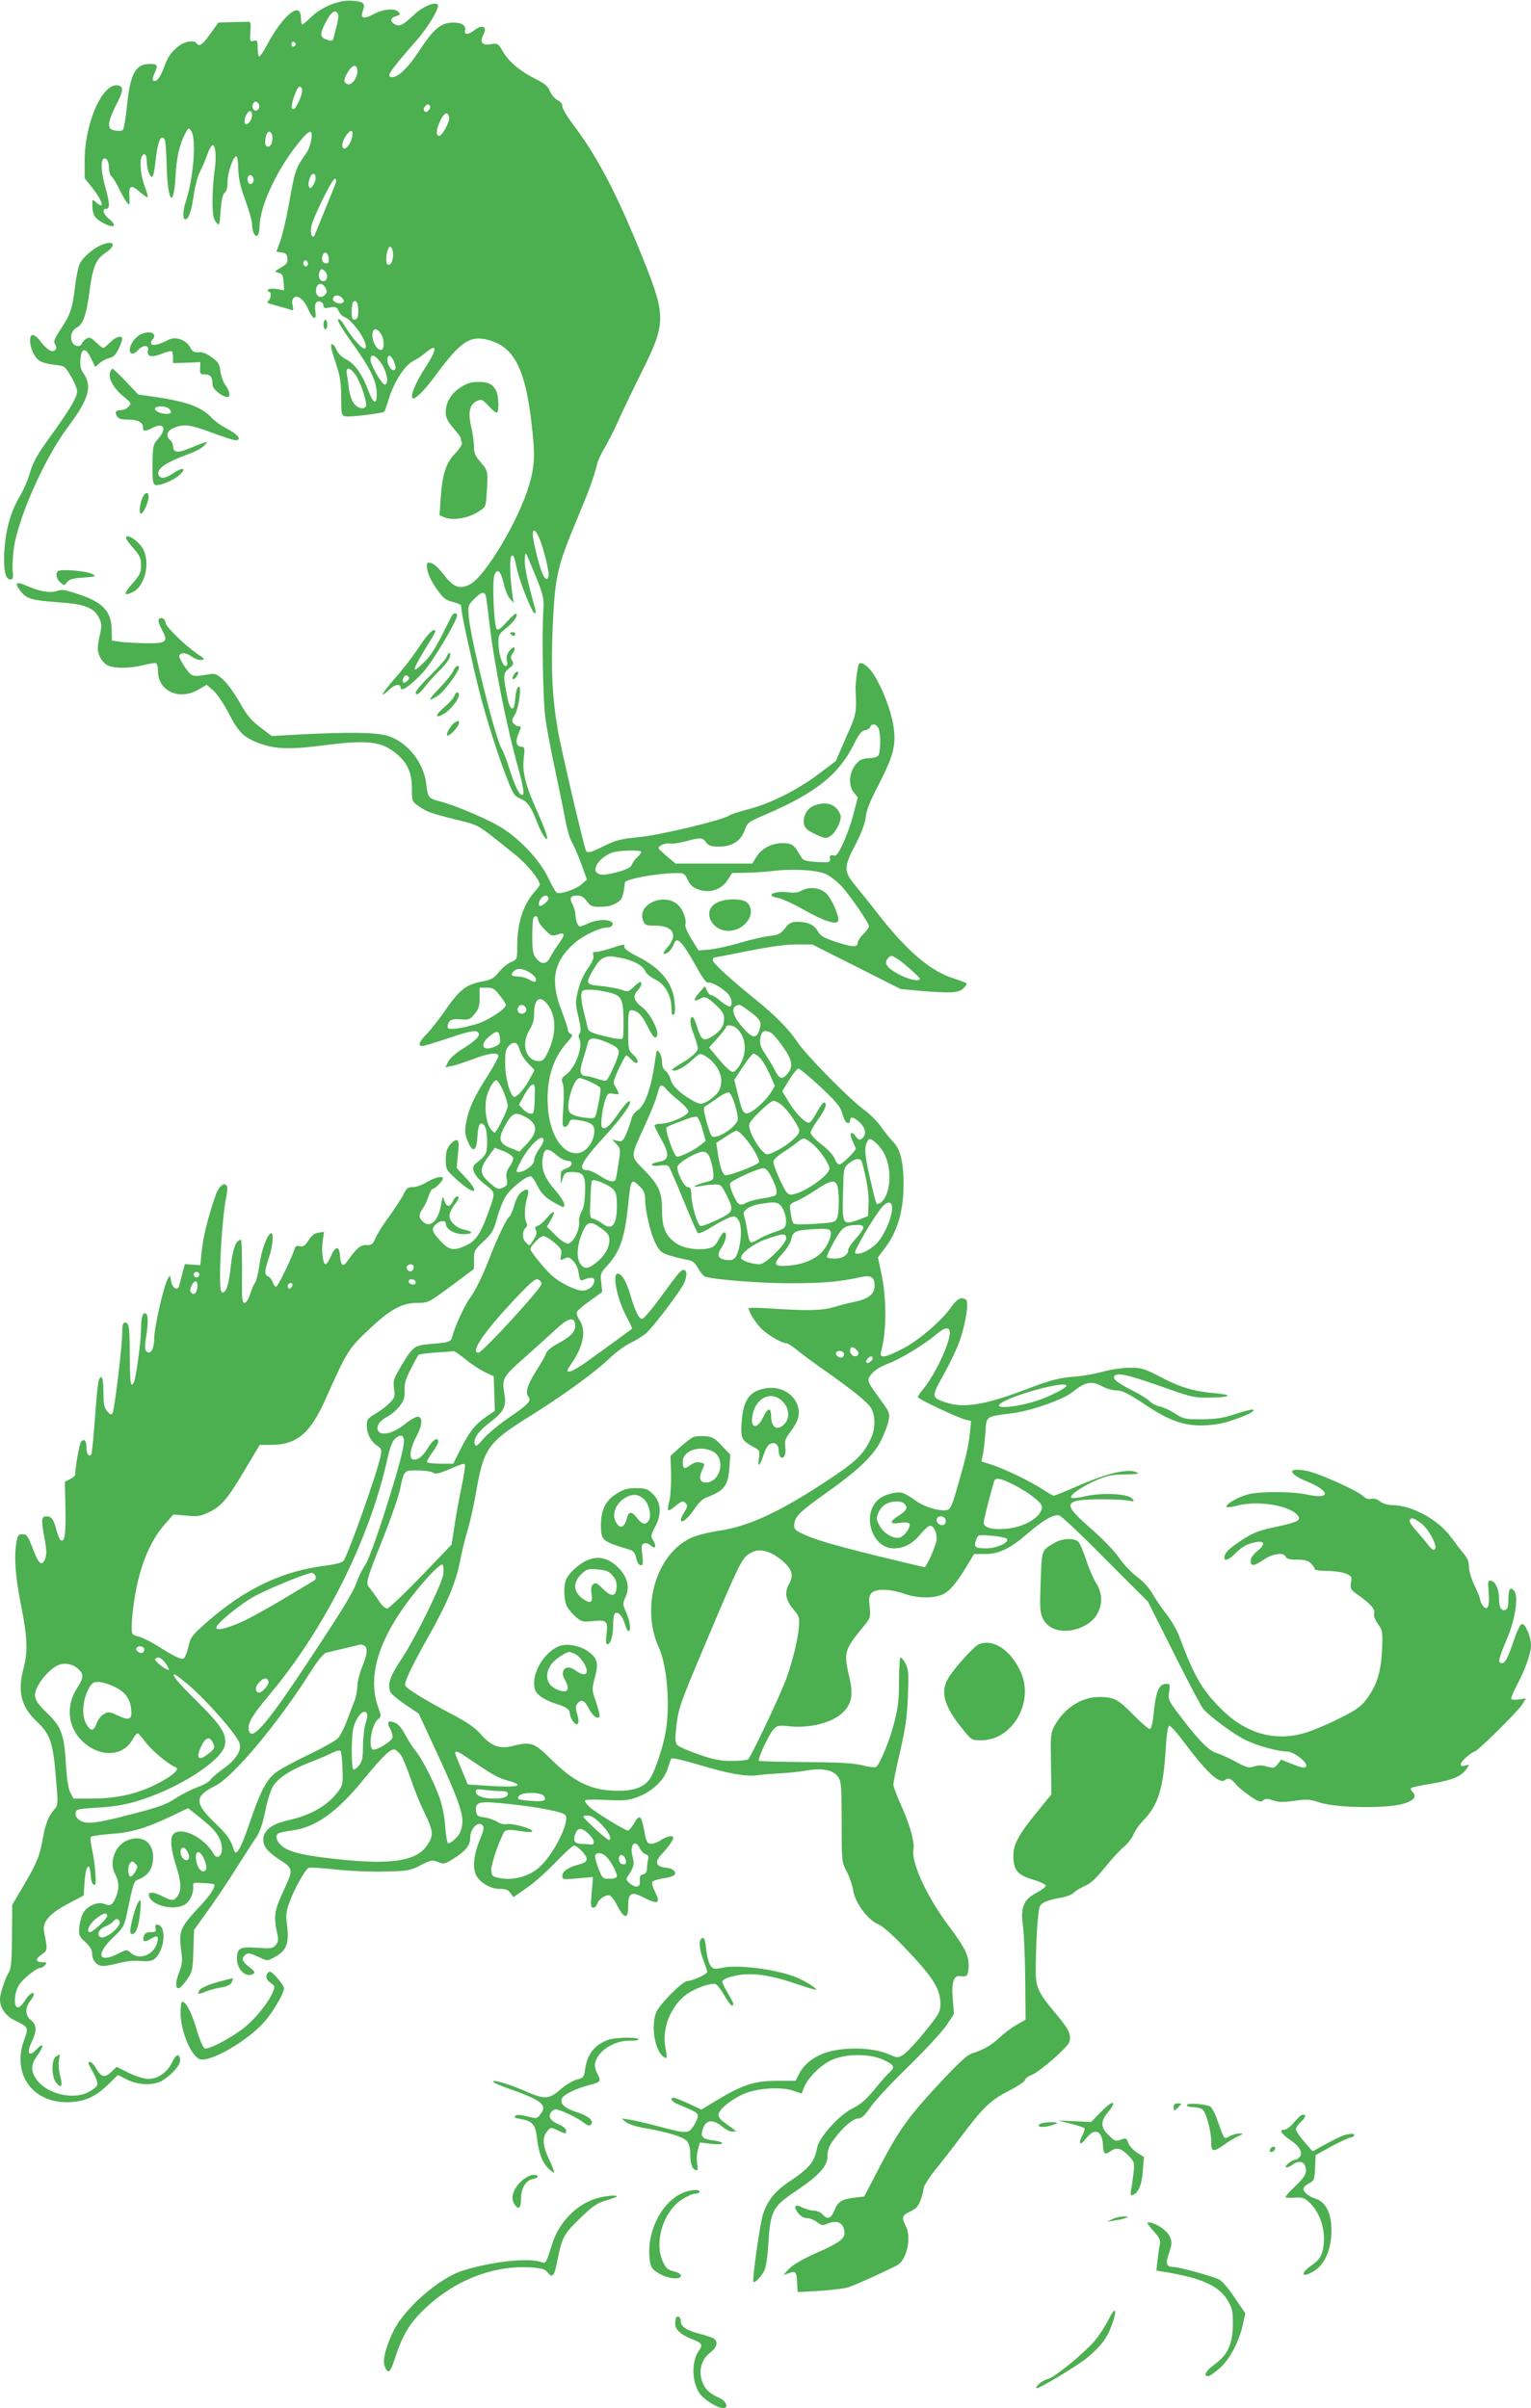 <?xml version="1.0" standalone="no"?>
<!DOCTYPE svg PUBLIC "-//W3C//DTD SVG 20010904//EN"
 "http://www.w3.org/TR/2001/REC-SVG-20010904/DTD/svg10.dtd">
<svg version="1.0" xmlns="http://www.w3.org/2000/svg"
 width="814pt" height="1280pt" viewBox="0 0 814 1280"
 preserveAspectRatio="xMidYMid meet">
<g transform="translate(0,1280) scale(0.1,-0.1)"
fill="#4caf50" stroke="none">
<path d="M1761 12776 c-39 -15 -79 -40 -105 -65 -23 -23 -45 -41 -49 -41 -4 0
-7 15 -7 34 0 94 -94 19 -182 -146 -17 -32 -35 -58 -39 -58 -5 0 -9 20 -9 44
0 40 -2 44 -21 39 -20 -6 -21 -3 -18 48 4 51 3 54 -18 53 -13 0 -52 -1 -88 -2
l-64 -2 -43 -60 c-40 -58 -60 -71 -73 -50 -11 18 -61 11 -91 -12 -45 -35 -61
-58 -84 -121 -20 -54 -42 -78 -57 -63 -4 3 1 21 10 40 18 40 15 46 -27 46 -75
0 -103 -51 -120 -216 -7 -69 -17 -129 -23 -135 -5 -5 -24 -6 -41 -3 -27 6 -32
11 -32 36 0 16 16 59 35 95 38 72 43 98 20 107 -83 31 -185 -190 -185 -399 l0
-92 45 -57 c54 -70 63 -114 13 -69 -17 15 -18 14 -17 -18 1 -52 12 -70 59 -95
56 -30 76 -16 31 21 -33 28 -41 55 -16 55 20 0 19 31 -5 115 -22 78 -26 140
-9 151 15 9 29 -15 29 -52 0 -17 6 -37 14 -43 8 -7 25 -35 39 -64 14 -29 32
-61 41 -72 15 -19 16 -17 14 29 -4 61 9 67 56 25 20 -17 39 -30 41 -27 3 2 -5
29 -16 59 -21 53 -28 136 -15 158 14 22 26 10 26 -23 0 -40 15 -86 29 -86 5 0
12 30 16 68 12 118 30 164 51 130 4 -6 8 -66 10 -132 4 -195 37 -244 47 -68 6
107 20 170 52 233 17 31 18 32 31 14 29 -39 14 -248 -27 -372 -20 -60 -18
-110 2 -97 16 10 29 52 40 132 6 42 20 94 31 116 12 23 29 63 39 91 9 27 22
51 28 53 17 6 23 -63 12 -136 -6 -39 -11 -111 -11 -160 0 -72 4 -94 18 -112
19 -23 19 -23 25 61 5 58 11 87 22 95 10 7 15 28 15 60 0 48 31 134 47 134 5
0 9 -30 10 -67 1 -51 10 -92 37 -166 20 -54 36 -112 36 -128 0 -41 19 -77 31
-58 5 8 9 28 9 44 0 99 81 280 186 418 75 99 100 111 89 45 -4 -24 -14 -54
-23 -67 -62 -88 -63 -91 -97 -283 -14 -75 -34 -161 -45 -190 -11 -29 -20 -54
-20 -55 0 -1 12 -3 28 -5 21 -2 28 -9 30 -30 3 -23 -3 -32 -34 -50 -37 -22
-37 -22 -13 -28 20 -5 24 -13 27 -49 l3 -44 -40 7 c-23 3 -42 2 -46 -4 -3 -5
-1 -10 4 -10 15 0 14 -33 -1 -48 -12 -12 -15 -11 61 -32 23 -6 50 -14 58 -17
12 -5 14 0 9 24 -5 20 -2 34 7 41 20 17 55 -12 77 -64 23 -53 45 -59 37 -11
-3 19 -2 40 3 47 10 17 40 6 40 -15 0 -13 7 -15 35 -9 30 5 36 3 46 -20 7 -14
20 -28 30 -31 45 -15 133 -145 111 -167 -11 -11 -71 55 -109 120 -16 27 -29
40 -35 34 -6 -6 22 -52 73 -123 96 -133 130 -202 132 -266 3 -66 -17 -63 -43
7 -33 89 -73 146 -118 169 -24 12 -44 32 -52 50 -13 31 -30 42 -30 19 0 -7 12
-49 27 -93 21 -63 27 -100 27 -177 1 -95 1 -97 26 -101 23 -5 198 17 204 25 2
1 13 36 26 76 27 85 83 171 127 193 17 8 45 27 63 42 67 57 67 24 0 -79 -49
-75 -79 -148 -67 -160 11 -12 64 40 123 121 142 192 190 220 305 180 116 -41
173 -159 204 -425 21 -175 19 -234 -11 -336 -54 -187 -233 -487 -315 -530 -55
-28 -87 -16 -139 51 -29 37 -55 61 -70 63 -21 4 -23 1 -18 -36 4 -24 22 -63
48 -100 36 -51 49 -62 86 -71 24 -6 45 -15 45 -19 1 -4 3 -18 4 -32 3 -33 59
-287 91 -415 35 -139 98 -340 146 -463 35 -91 43 -104 73 -116 40 -17 58 -42
91 -127 27 -72 64 -120 50 -66 -4 16 -27 74 -52 129 -60 134 -78 204 -69 279
6 48 4 59 -8 59 -30 0 -39 26 -22 65 18 45 18 45 1 45 -7 0 -19 7 -26 15 -10
12 -8 21 8 47 20 33 36 148 21 148 -10 0 -17 -29 -21 -79 -5 -54 -25 -48 -38
11 -26 125 -26 139 6 165 25 19 27 26 17 42 -9 15 -8 23 4 40 21 31 5 41 -18
12 -14 -17 -18 -32 -14 -53 5 -20 3 -28 -7 -28 -17 0 -38 68 -38 124 0 40 4
48 40 76 42 34 66 67 55 78 -3 4 -26 -16 -50 -43 -29 -33 -47 -47 -53 -40 -16
15 -26 254 -13 289 16 39 34 21 50 -49 7 -30 21 -65 32 -77 l20 -23 -5 35
c-14 88 -18 207 -7 214 12 8 13 7 31 -74 16 -70 80 -230 93 -230 5 0 6 10 3
23 -37 130 -56 217 -56 255 0 25 3 42 7 39 3 -4 26 -58 51 -119 41 -102 45
-119 41 -178 -8 -133 -2 -478 10 -570 6 -52 30 -178 52 -280 22 -102 47 -223
55 -270 9 -47 24 -99 34 -115 10 -17 33 -69 50 -115 l31 -85 -31 -27 c-33 -27
-113 -53 -130 -43 -6 4 -27 41 -47 83 -48 97 -157 211 -260 271 -78 45 -240
113 -316 132 -57 14 -63 21 -70 88 -13 116 -96 222 -200 258 -60 20 -193 23
-457 10 l-165 -9 -61 46 c-49 37 -71 64 -109 131 -26 47 -65 101 -87 121 -37
33 -44 36 -82 29 -84 -14 -86 -13 -123 39 -18 27 -32 54 -30 60 7 20 36 18 67
-4 17 -12 40 -20 52 -18 19 3 17 6 -19 30 -64 42 -173 148 -173 168 0 21 -26
34 -36 18 -4 -6 3 -30 16 -53 36 -66 26 -75 -77 -74 -48 0 -110 4 -138 7 l-50
7 -1 56 c-2 102 -47 149 -187 194 -61 20 -81 23 -103 14 -35 -13 -94 -3 -161
27 -59 26 -68 16 -32 -30 31 -39 59 -47 196 -57 142 -9 194 -29 220 -84 14
-29 15 -42 5 -86 -7 -28 -12 -62 -12 -75 0 -37 25 -78 55 -92 36 -16 119 -15
189 3 32 8 62 13 67 9 5 -3 9 -21 9 -40 0 -108 113 -159 216 -99 l43 25 36
-31 c19 -17 56 -71 81 -120 52 -101 80 -129 161 -159 87 -33 167 -35 358 -10
222 28 298 19 376 -49 56 -47 79 -100 79 -183 0 -64 1 -68 33 -91 41 -30 68
-40 196 -72 136 -34 108 -18 324 -191 59 -47 127 -131 127 -156 0 -4 -13 -22
-29 -40 -61 -71 -91 -165 -91 -288 0 -69 0 -70 -33 -84 -18 -7 -47 -31 -64
-53 -28 -34 -40 -41 -94 -51 -80 -15 -118 -45 -192 -153 -32 -46 -76 -102 -97
-124 -42 -42 -50 -65 -25 -65 8 0 68 18 134 40 124 42 155 47 166 29 10 -15
-21 -45 -87 -85 -33 -20 -65 -49 -74 -66 l-16 -31 34 7 c19 3 69 20 112 36 83
32 136 39 136 17 0 -8 -25 -54 -56 -103 -73 -114 -102 -177 -115 -248 -9 -49
-8 -64 8 -102 26 -64 47 -55 51 21 4 69 16 90 38 61 9 -12 14 -44 14 -83 0
-66 -3 -72 -63 -120 -26 -21 -6 -64 51 -108 59 -46 58 -40 13 -164 -39 -104
-63 -138 -115 -162 -65 -29 -88 -25 -135 26 -46 50 -49 64 -23 88 22 20 52 22
52 4 0 -30 45 -57 94 -57 52 0 55 14 4 24 -41 8 -78 43 -78 73 0 14 11 39 25
57 27 36 30 46 15 46 -6 0 -16 -11 -22 -25 -15 -33 -34 -32 -45 2 -9 27 -10
27 -17 -16 -14 -89 -57 -131 -97 -95 -24 22 -24 39 0 72 10 15 24 44 30 65 7
20 16 37 20 37 15 0 62 50 56 59 -7 12 -51 0 -95 -28 -19 -11 -49 -21 -66 -21
-25 0 -33 -6 -48 -37 -9 -20 -44 -73 -76 -118 -33 -44 -66 -97 -74 -117 -14
-32 -20 -37 -48 -36 -32 1 -53 -17 -102 -87 -22 -32 -34 -23 -38 29 -4 55 -23
55 -47 2 -11 -25 -24 -46 -30 -46 -14 0 -23 72 -15 125 l7 47 -29 -4 c-21 -2
-36 -14 -53 -40 -19 -30 -29 -36 -47 -32 -17 4 -24 0 -29 -18 -14 -46 -88
-198 -97 -198 -5 0 -13 11 -18 25 -5 14 -17 28 -25 31 -20 8 -19 29 5 99 22
64 27 141 9 129 -21 -13 -49 -91 -60 -170 -6 -44 -17 -85 -23 -93 -6 -7 -18
-34 -26 -60 -9 -28 -21 -46 -30 -46 -13 0 -15 25 -13 168 0 92 -2 167 -6 167
-25 0 -42 -44 -52 -126 -11 -106 -25 -154 -45 -154 -11 0 -14 19 -14 93 0 123
18 350 32 408 6 26 8 54 5 63 -11 27 -43 2 -60 -46 -39 -110 -66 -220 -74
-293 l-8 -80 -41 3 -41 3 -13 -48 c-7 -26 -14 -56 -17 -66 -8 -31 -37 -15 -43
23 -5 34 -6 34 -18 12 -22 -38 -72 -259 -72 -316 0 -58 -20 -90 -42 -68 -9 9
-8 32 1 90 11 75 8 112 -9 112 -13 0 -20 -29 -20 -88 0 -54 -24 -237 -36 -274
-3 -10 -10 -18 -15 -18 -5 0 -9 64 -9 149 0 157 -3 181 -26 181 -10 0 -14 -14
-14 -52 0 -72 -41 -414 -52 -430 -6 -10 -13 -7 -28 11 -16 19 -20 38 -20 102
0 75 -10 99 -25 62 -4 -10 -13 -100 -20 -199 -7 -100 -16 -187 -19 -193 -12
-19 -26 -1 -26 34 0 38 -12 51 -29 31 -9 -11 -29 -125 -31 -173 0 -7 -12 -18
-28 -25 l-27 -14 3 -144 c3 -138 -4 -180 -26 -166 -5 3 -15 27 -22 53 -14 56
-26 73 -51 73 -29 0 -31 -14 -14 -107 13 -67 14 -95 6 -116 -19 -48 -35 -33
-73 68 -20 51 -27 60 -48 60 -21 0 -26 -6 -32 -40 -14 -81 -7 -178 23 -333 35
-175 38 -248 15 -337 -34 -125 -14 -206 68 -284 75 -70 89 -112 105 -321 10
-115 9 -126 -8 -145 -31 -34 -49 -78 -62 -151 -17 -98 -32 -135 -102 -254
l-62 -105 -1 -167 c-1 -129 -5 -173 -16 -190 -20 -31 -48 -116 -48 -144 0 -48
31 -91 82 -115 68 -32 71 -37 48 -97 -68 -179 36 -335 224 -336 90 0 152 26
222 95 l51 50 43 -22 c62 -32 136 -36 187 -11 51 27 105 87 101 115 -5 35 -22
29 -43 -15 -26 -54 -75 -88 -126 -88 -23 0 -65 13 -104 32 l-65 32 -28 -27
c-34 -33 -53 -29 -81 19 -11 19 -25 34 -31 34 -15 0 -13 -7 17 -59 15 -27 24
-55 20 -64 -3 -9 -25 -26 -48 -38 -85 -43 -224 -7 -276 70 -31 46 -29 79 8
129 36 50 31 69 -8 28 -39 -42 -53 -19 -25 39 29 60 28 92 -3 117 -31 24 -33
65 -5 101 11 14 20 30 20 36 0 20 -29 -1 -49 -35 -11 -19 -27 -34 -36 -34 -23
0 -20 77 5 117 20 34 94 93 115 93 7 0 18 7 25 15 11 13 8 15 -13 15 -39 0
-41 16 -6 41 33 23 33 20 13 124 -9 50 29 93 126 145 l85 45 5 74 c6 87 27
110 32 35 2 -29 8 -49 17 -52 11 -4 12 9 8 64 -2 38 -11 95 -18 126 -7 32 -10
61 -5 65 4 4 51 11 104 15 109 7 184 29 320 93 l92 44 73 -58 c77 -61 107
-106 107 -160 0 -39 -28 -55 -44 -25 -52 92 -182 152 -218 100 -14 -21 -8 -81
17 -159 29 -90 31 -134 9 -165 -19 -27 -29 -27 -79 -2 -48 25 -78 26 -73 4 9
-50 126 -81 186 -50 31 16 53 62 49 101 -2 18 3 20 53 16 30 -1 57 -5 58 -6
11 -10 -18 -57 -72 -114 -112 -120 -117 -133 -101 -251 6 -44 3 -65 -14 -107
-20 -52 -19 -87 3 -80 6 2 25 23 41 46 28 40 30 49 33 153 l4 110 73 102 c41
56 109 158 152 227 44 68 91 143 107 165 18 28 34 74 47 140 11 56 30 113 42
132 30 44 93 85 191 123 45 17 98 40 120 51 21 11 42 16 47 11 4 -4 9 -47 10
-95 3 -81 1 -88 -25 -123 -57 -74 -142 -123 -266 -151 -86 -19 -130 -54 -130
-102 0 -37 21 -63 84 -105 74 -48 75 -53 34 -144 -62 -134 -65 -152 -42 -261
5 -24 2 -38 -11 -52 -15 -17 -27 -18 -96 -13 -93 7 -109 -1 -109 -59 0 -58 50
-104 88 -79 10 6 4 15 -22 35 -39 29 -44 47 -21 66 13 11 25 9 66 -10 50 -24
50 -24 85 -5 70 37 83 74 69 183 -6 42 -3 65 15 113 26 72 84 175 102 181 7 3
72 -1 143 -9 72 -8 189 -13 261 -11 124 3 135 5 191 34 55 28 61 29 92 17 32
-13 36 -12 92 24 57 37 79 66 79 103 0 51 42 93 66 68 10 -10 6 -27 -17 -83
-32 -80 -38 -153 -13 -190 24 -37 76 -65 122 -65 31 0 45 -5 56 -22 l16 -22
69 48 c39 26 108 88 155 137 47 49 91 89 97 89 20 0 69 -52 69 -71 0 -13 -13
-22 -42 -29 -58 -16 -88 -36 -88 -61 0 -19 4 -20 81 -13 l82 7 -7 -82 c-6 -68
-5 -81 8 -81 8 0 18 9 21 20 8 26 48 52 67 45 9 -4 24 -23 34 -43 43 -84 64
-88 64 -13 0 69 16 79 79 47 82 -42 96 -35 62 33 -11 20 -16 42 -13 48 4 6 28
14 53 18 25 4 52 10 59 15 23 14 3 39 -36 42 -56 5 -66 30 -28 70 35 37 64 78
64 90 0 15 -35 8 -65 -12 -16 -11 -40 -20 -52 -20 -22 0 -26 8 -38 70 -15 83
-25 89 -56 35 -12 -19 -25 -35 -30 -35 -16 0 -182 102 -206 127 -13 12 -23 26
-23 32 0 6 43 7 113 4 100 -5 119 -3 171 17 75 28 140 91 157 152 7 23 15 47
19 51 4 5 67 -10 141 -32 163 -49 254 -65 316 -57 27 4 80 8 118 10 39 2 102
8 141 15 89 15 146 3 172 -36 15 -24 17 -54 17 -238 0 -209 0 -211 27 -263 15
-28 30 -73 34 -99 10 -66 75 -155 131 -180 29 -12 80 -58 164 -147 133 -141
169 -200 169 -277 0 -43 -6 -53 -84 -150 -46 -57 -98 -112 -114 -121 -29 -17
-32 -17 -76 3 -90 39 -255 41 -351 3 -58 -23 -102 -60 -125 -105 l-20 -39 -96
0 c-118 0 -183 -20 -312 -97 l-93 -56 -68 32 c-37 17 -73 31 -79 31 -24 0 -11
-21 21 -34 100 -42 107 -46 107 -64 0 -11 -10 -34 -23 -53 -28 -41 -35 -41
-187 -1 -63 17 -133 33 -155 36 l-40 6 22 -19 c13 -11 53 -24 92 -31 126 -21
215 -48 234 -71 10 -12 17 -38 17 -63 0 -55 9 -83 27 -90 13 -5 15 0 10 32 -4
21 -2 55 4 76 l10 38 60 -7 c36 -4 59 -3 59 3 0 5 -21 12 -46 15 -55 6 -69 17
-60 51 15 60 53 67 109 20 16 -13 38 -24 50 -24 l22 1 -22 17 c-12 9 -34 25
-48 35 -14 10 -25 26 -25 36 0 26 63 79 130 109 70 33 202 42 268 19 l44 -15
14 35 c23 53 89 118 147 144 75 34 203 34 275 0 57 -27 63 -38 31 -67 -12 -10
-48 -51 -80 -91 -44 -53 -74 -79 -115 -99 -71 -35 -180 -155 -190 -211 -13
-75 -41 -108 -152 -182 -73 -49 -112 -99 -136 -173 -16 -52 -58 -349 -50 -357
8 -8 47 34 60 65 7 17 16 77 19 135 12 182 21 199 154 288 117 79 161 128 161
182 0 32 8 53 35 89 48 65 101 110 129 110 17 0 34 16 66 62 24 35 115 132
202 216 87 85 176 182 199 215 l41 62 -6 77 c-8 97 5 132 45 124 31 -6 39 6
39 60 0 52 -22 95 -102 202 -118 156 -205 343 -191 413 7 37 -23 142 -68 238
-21 46 -39 94 -39 106 0 12 16 91 36 176 28 123 37 182 41 293 5 122 3 144
-12 173 -10 18 -22 33 -27 33 -4 0 -8 -56 -8 -124 0 -97 -5 -143 -24 -217 -25
-101 -81 -235 -100 -242 -6 -3 -40 2 -76 11 -48 11 -128 15 -302 16 -130 1
-239 4 -243 7 -8 9 53 140 78 167 19 21 27 22 87 16 121 -11 241 24 293 86 37
43 43 90 23 174 -31 133 -27 146 71 266 42 50 42 52 37 109 -5 46 -3 60 10 74
24 24 99 22 172 -4 75 -26 163 -26 212 -1 35 18 74 66 134 167 l27 45 59 0
c72 0 132 28 222 106 89 76 143 107 172 99 13 -4 124 -109 247 -234 l225 -225
138 -275 c76 -152 146 -284 156 -295 38 -43 166 -137 225 -165 66 -32 170 -60
222 -61 38 -1 115 -64 98 -81 -8 -8 -28 -4 -71 14 l-60 24 -19 -24 c-16 -21
-21 -22 -56 -13 -28 8 -47 8 -69 1 -28 -10 -39 -7 -94 23 -34 19 -81 40 -103
47 -45 13 -99 69 -205 209 -53 71 -56 77 -50 117 6 38 4 43 -13 43 -39 0 -56
-35 -67 -140 -7 -70 -14 -100 -23 -100 -7 0 -46 33 -86 74 -81 84 -105 96
-183 96 -94 0 -187 -60 -237 -153 -21 -39 -22 -53 -19 -203 l2 -162 -80 -98
c-94 -116 -122 -167 -122 -228 0 -76 22 -102 102 -126 39 -11 70 -26 70 -33 0
-7 -21 -23 -48 -37 -70 -37 -87 -78 -73 -178 6 -42 11 -171 12 -287 l2 -210
-49 -28 c-27 -16 -67 -46 -89 -67 -42 -40 -85 -65 -145 -84 -27 -8 -69 -47
-165 -149 -173 -185 -224 -256 -325 -449 l-85 -163 -51 -6 c-69 -9 -89 -21
-108 -69 -18 -44 -37 -50 -63 -20 -10 11 -30 20 -46 20 -15 0 -41 7 -58 15
-41 22 -53 10 -27 -26 15 -19 30 -29 49 -29 14 0 38 -10 53 -21 23 -18 31 -20
52 -10 57 25 94 5 94 -51 0 -28 -37 -54 -140 -99 -90 -40 -138 -68 -165 -99
l-20 -23 20 7 c45 18 50 13 53 -43 l3 -54 112 6 c62 4 130 12 152 18 32 9 159
65 264 118 52 26 79 147 47 209 -24 46 -20 57 23 77 30 13 43 27 55 59 9 23
16 51 16 63 0 11 28 56 63 100 35 43 92 116 127 163 126 168 164 205 261 255
49 25 89 52 89 59 0 7 16 20 35 27 45 18 192 147 201 176 11 39 -4 69 -76 154
-88 105 -103 136 -103 219 0 156 11 327 22 348 11 21 43 33 125 48 21 4 47 15
58 26 10 10 36 25 57 34 28 11 58 39 105 97 36 45 82 95 101 110 19 15 42 45
51 65 8 20 32 55 54 77 78 81 105 168 118 379 4 72 11 121 18 123 6 2 37 -31
69 -74 132 -176 199 -239 229 -214 17 14 33 7 58 -24 9 -12 42 -39 72 -60 47
-32 58 -36 71 -25 13 11 23 11 55 0 30 -10 55 -10 112 -2 66 10 81 9 138 -10
90 -28 356 -32 443 -5 58 18 72 38 45 65 -6 6 -9 15 -5 18 4 4 54 15 112 24
110 19 157 39 183 79 16 23 15 23 -5 17 -36 -11 -35 10 2 43 20 17 40 31 45
31 15 0 233 216 254 251 l19 32 -36 -6 c-20 -3 -39 -2 -42 2 -2 5 11 39 31 76
44 82 74 168 74 209 0 46 -30 117 -48 114 -9 -2 -26 -36 -42 -84 -34 -100 -47
-124 -65 -124 -23 0 -18 22 27 128 45 106 63 227 38 257 -20 24 -30 8 -30 -46
0 -36 -4 -51 -16 -56 -22 -8 -34 14 -34 62 0 48 -19 89 -43 93 -16 3 -17 -3
-12 -60 7 -74 -6 -105 -30 -74 -8 11 -15 25 -15 32 0 7 -13 41 -30 76 -17 35
-30 80 -30 100 0 26 -8 47 -28 70 -15 18 -45 57 -66 86 -69 95 -210 172 -316
172 -22 0 -47 8 -62 19 -16 13 -33 18 -47 14 -15 -4 -30 2 -45 16 -31 29 -230
118 -294 132 -108 22 -109 -12 -2 -56 123 -50 126 -96 5 -70 -81 17 -229 19
-306 5 -52 -10 -129 -51 -129 -69 0 -5 26 -2 58 6 108 29 277 2 321 -51 22
-26 4 -36 -116 -62 -94 -20 -119 -30 -185 -73 -69 -46 -88 -66 -88 -92 0 -19
27 -8 56 22 34 36 66 54 111 62 48 9 52 -11 10 -46 -24 -19 -37 -37 -37 -53 0
-31 16 -30 69 6 49 33 108 41 117 15 5 -11 21 -15 60 -15 41 0 59 -5 74 -20
11 -11 20 -24 20 -30 0 -6 28 -10 65 -10 36 0 81 -6 100 -14 31 -13 34 -17 28
-49 -5 -32 -2 -37 38 -65 63 -43 93 -78 85 -98 -4 -11 4 -32 20 -55 26 -37 26
-43 22 -141 -6 -119 -29 -190 -84 -262 -28 -37 -56 -57 -143 -100 -59 -30
-140 -64 -180 -76 -164 -50 -321 -4 -455 133 -98 100 -137 168 -216 379 -11
31 -41 83 -66 115 -25 32 -59 82 -76 111 -18 32 -51 68 -84 92 -29 22 -72 67
-94 100 -23 34 -87 100 -145 151 -131 114 -142 140 -68 154 46 8 210 8 260 -1
36 -6 37 -6 21 12 -24 25 -161 31 -248 11 -36 -9 -69 -12 -74 -7 -12 12 64 64
142 96 54 22 82 27 146 27 47 0 73 3 65 8 -42 27 -155 2 -320 -70 -64 -28
-121 -51 -126 -51 -5 0 -33 16 -63 36 -67 43 -196 105 -268 129 l-54 17 8 37
c4 20 10 72 13 116 7 91 -3 84 148 104 95 12 263 71 313 110 73 58 103 63 163
31 20 -11 51 -20 67 -20 37 0 64 -13 180 -90 133 -87 223 -110 360 -90 72 10
219 69 193 77 -7 3 -49 -8 -95 -23 -66 -22 -102 -27 -178 -28 -90 0 -98 2
-143 31 -26 17 -63 34 -81 37 -18 4 -42 16 -52 27 -11 12 -53 38 -95 59 -85
43 -111 66 -89 80 23 14 76 0 300 -79 99 -35 126 -41 195 -40 115 1 138 14 40
23 -116 10 -188 31 -295 87 -86 45 -100 49 -162 49 -38 0 -101 -9 -141 -20
-39 -11 -103 -23 -142 -26 -92 -7 -137 -18 -275 -71 -216 -82 -328 -99 -423
-67 -76 26 -76 29 -8 151 33 59 72 141 85 181 32 92 48 204 32 214 -24 16 -46
6 -75 -35 -50 -73 -172 -179 -258 -224 -93 -49 -129 -56 -119 -20 31 110 31
289 0 428 l-16 76 40 53 c62 82 94 190 96 320 1 130 -15 201 -58 244 -17 17
-45 53 -63 79 -18 25 -58 66 -90 89 -80 59 -308 291 -353 359 -46 69 -119 143
-225 228 -133 108 -225 192 -225 207 0 8 3 14 6 14 3 0 84 16 180 35 116 23
201 35 258 35 l84 0 235 -118 235 -119 98 -9 c161 -14 209 -12 233 10 12 11
21 22 21 27 0 4 -31 16 -68 28 -124 38 -251 146 -410 351 -36 47 -88 111 -114
143 -63 76 -63 98 1 219 32 62 50 111 54 146 4 37 25 88 71 176 77 150 92 208
76 308 -11 76 -56 195 -102 269 -29 48 -75 80 -83 56 -7 -23 -17 -102 -16
-127 5 -138 6 -132 -51 -260 l-54 -125 -90 -68 c-110 -84 -262 -160 -374 -188
-47 -12 -94 -27 -105 -35 -40 -25 -370 -104 -481 -114 -92 -9 -120 -16 -179
-45 -72 -36 -90 -41 -99 -27 -10 16 -135 548 -150 642 -31 180 -37 323 -27
555 12 263 25 318 129 565 66 158 92 229 107 295 4 17 22 55 40 85 18 30 54
101 79 158 26 57 78 165 116 241 131 262 132 299 11 601 -138 344 -243 546
-376 721 -30 40 -55 82 -55 94 0 14 -10 26 -26 33 -14 7 -32 28 -40 47 -11 27
-28 41 -76 65 -82 41 -142 91 -174 146 -26 44 -28 45 -65 39 -45 -8 -60 11
-39 50 23 43 -5 58 -47 25 -34 -26 -57 -26 -50 0 6 24 -18 40 -62 40 -67 0
-104 -31 -186 -156 -53 -81 -107 -134 -138 -134 -37 0 -22 24 131 199 62 71
122 174 109 187 -15 15 -75 -9 -117 -47 -69 -64 -85 -72 -109 -59 -29 15 -26
37 5 44 21 6 24 9 14 21 -19 23 -82 18 -135 -11 -54 -28 -71 -22 -55 21 14 37
3 47 -57 51 -34 3 -67 -3 -112 -20z m36 -51 c5 -14 1 -35 -24 -128 -3 -13 -10
-16 -26 -11 -43 13 -48 25 -26 74 32 71 63 98 76 65z m-225 -160 c0 -5 -5 -11
-11 -13 -6 -2 -11 4 -11 13 0 9 5 15 11 13 6 -2 11 -8 11 -13z m328 -144 c0
-37 -31 -77 -53 -68 -22 8 -21 25 3 65 25 41 50 43 50 3z m-294 -95 c7 -18
-31 -106 -45 -106 -15 0 -14 19 5 73 16 47 30 59 40 33z m-229 -82 c8 -21 -13
-42 -28 -27 -13 13 -5 43 11 43 6 0 13 -7 17 -16z m903 -29 c-9 -11 -16 -13
-23 -6 -7 7 -6 15 3 26 9 11 16 13 23 6 7 -7 6 -15 -3 -26z m-940 -28 c0 -23
-17 -47 -32 -47 -11 0 -10 28 2 51 14 26 30 24 30 -4z m1048 -13 c3 -22 -38
-98 -53 -96 -18 2 -17 30 4 77 21 47 44 56 49 19z m-521 -120 c-16 -43 -47
-60 -47 -24 0 28 40 84 51 73 6 -6 4 -26 -4 -49z m-421 31 c4 -8 3 -26 0 -40
-8 -32 -36 -33 -36 -1 0 48 23 75 36 41z m228 -252 c-5 -14 -15 -28 -21 -31
-16 -5 -17 32 -2 60 16 30 36 7 23 -29z m-327 21 c8 -22 -15 -44 -26 -25 -10
16 -4 41 10 41 5 0 12 -7 16 -16z m438 -26 c-4 -13 -29 -75 -55 -138 -26 -63
-50 -123 -54 -133 -11 -34 -28 -7 -22 35 8 46 111 258 127 258 6 0 8 -9 4 -22z
m305 -381 c0 -39 -14 -62 -30 -52 -11 7 -7 66 7 88 9 16 23 -5 23 -36z m-342
-20 c2 -19 -1 -27 -12 -27 -20 0 -29 16 -21 41 9 27 29 19 33 -14z m-113 -37
c-5 -8 -11 -8 -17 -2 -6 6 -7 16 -3 22 5 8 11 8 17 2 6 -6 7 -16 3 -22z m93
-32 c16 -16 15 -45 -2 -51 -20 -8 -36 15 -29 41 6 25 14 27 31 10z m3 -89 c9
-17 8 -25 -4 -37 -21 -20 -47 -8 -47 21 0 42 31 52 51 16z m90 -55 c10 -13 10
-17 -1 -24 -14 -9 -50 4 -50 19 0 24 32 28 51 5z m84 -65 c0 -34 -4 -44 -17
-47 -15 -3 -18 4 -18 41 0 24 3 47 7 51 16 16 28 -4 28 -45z m119 -121 c21
-29 21 -88 2 -88 -22 0 -46 40 -46 77 0 39 21 44 44 11z m7 -165 c29 -47 37
-109 14 -107 -15 1 -75 105 -75 131 0 38 28 27 61 -24z m64 15 c9 -22 10 -36
4 -43 -14 -13 -39 21 -39 52 0 33 19 28 35 -9z m-201 -77 c28 -44 60 -146 51
-161 -11 -18 -43 -11 -63 15 -11 14 -23 49 -27 78 -3 28 -8 64 -11 80 -8 41
21 35 50 -12z m972 -858 c27 -65 57 -190 50 -209 -6 -15 -9 -16 -21 -3 -14 14
-46 123 -60 207 -9 53 9 56 31 5z m-282 -315 c3 -13 10 -68 16 -123 27 -235
90 -554 161 -809 19 -69 26 -113 20 -119 -14 -14 -40 33 -71 132 -15 49 -35
99 -43 112 -32 49 -162 572 -174 695 -6 64 -5 66 27 99 39 41 58 44 64 13z
m2086 -697 c14 -27 13 -134 -2 -149 -7 -7 -28 -12 -47 -12 -20 0 -43 -6 -51
-13 -52 -41 -67 -123 -30 -170 l21 -26 -22 -83 c-11 -46 -36 -116 -55 -157
-28 -61 -37 -73 -54 -68 -15 4 -19 0 -17 -17 2 -20 -1 -21 -68 -18 -49 3 -73
8 -80 19 -5 8 -19 29 -30 47 -16 24 -29 32 -60 34 -60 5 -122 -23 -151 -69
l-24 -39 -204 0 -204 0 -44 36 c-23 20 -44 40 -46 44 -5 14 38 32 61 26 11 -3
52 4 90 14 72 20 83 19 105 -12 10 -13 26 -18 66 -18 69 0 115 30 136 88 13
39 19 43 100 78 273 116 399 215 480 378 26 53 41 72 58 74 13 2 26 10 29 18
7 20 31 17 43 -5z m-1260 -659 c0 -5 -10 -17 -21 -28 -12 -10 -25 -28 -29 -40
-6 -14 -26 -25 -69 -37 -74 -21 -105 -21 -120 -3 -21 26 26 84 84 104 36 13
155 15 155 4z m985 -120 c22 -11 56 -38 76 -59 46 -49 149 -198 149 -216 0 -7
-13 -26 -30 -42 -16 -16 -30 -37 -30 -47 0 -25 -29 -23 -120 7 -60 20 -78 31
-92 55 -20 35 -53 50 -108 50 -33 0 -44 -6 -67 -35 -23 -29 -35 -35 -83 -40
-30 -4 -100 -20 -155 -36 -55 -17 -127 -32 -160 -36 l-61 -5 -38 61 c-21 34
-35 68 -32 76 8 23 -12 80 -38 104 -74 70 -220 5 -187 -82 10 -25 15 -27 64
-27 96 0 124 -48 66 -115 -20 -23 -26 -35 -17 -35 17 0 42 26 51 53 16 44 44
14 127 -135 28 -50 47 -75 56 -71 15 6 76 -29 105 -60 21 -23 26 -67 7 -67 -7
1 -29 14 -48 30 -19 17 -40 30 -47 30 -8 0 -18 11 -24 24 l-11 24 -30 -34
c-33 -37 -32 -52 0 -35 31 17 39 14 87 -30 35 -32 45 -49 45 -73 0 -39 -20
-68 -65 -96 -45 -28 -58 -18 -80 56 -9 30 -20 52 -25 49 -15 -9 -12 -40 10
-97 11 -29 20 -60 20 -69 0 -20 -32 -49 -93 -84 -26 -15 -46 -30 -43 -32 12
-13 61 11 102 49 44 41 46 41 72 26 86 -52 114 -149 58 -207 -15 -16 -41 -35
-57 -41 -25 -11 -34 -9 -76 16 -62 36 -100 74 -109 110 -4 16 -16 35 -26 42
-11 8 -18 25 -18 46 0 18 -6 41 -14 51 -13 18 -15 16 -21 -30 -23 -162 -54
-251 -99 -280 -13 -9 -26 -28 -29 -43 -3 -15 -15 -48 -26 -75 -19 -44 -23 -47
-48 -41 l-28 7 23 -25 c22 -24 22 -28 11 -99 -6 -41 -13 -80 -15 -86 -6 -21
-36 -15 -84 17 -25 16 -55 30 -67 30 -55 0 -32 45 91 179 81 88 136 162 136
182 0 19 -28 -9 -71 -72 -39 -57 -67 -78 -79 -59 -9 14 5 114 21 152 10 26 16
29 41 24 33 -6 34 -4 12 34 -16 26 -16 30 16 99 18 39 36 71 40 71 4 0 15 -9
25 -20 10 -11 22 -20 27 -20 16 0 8 23 -17 46 -24 22 -25 29 -25 129 0 89 2
105 16 105 31 0 55 -22 84 -80 33 -66 45 -77 54 -54 10 26 -38 118 -77 148
-47 36 -55 61 -28 90 21 22 28 46 14 46 -4 0 -20 -12 -35 -27 -27 -25 -30 -26
-64 -14 -20 7 -69 16 -108 20 -82 7 -85 12 -42 86 41 70 63 80 140 65 73 -14
122 -40 137 -73 6 -13 29 -32 52 -43 51 -23 87 -86 87 -152 0 -29 4 -41 11
-36 8 4 10 27 6 65 -9 105 -74 184 -205 249 -34 17 -62 37 -62 45 0 19 5 19
-70 -5 -34 -11 -71 -20 -82 -20 -15 0 -18 -5 -13 -19 4 -13 -6 -36 -30 -69
-21 -30 -42 -75 -51 -115 -16 -62 -15 -71 1 -141 13 -55 15 -79 7 -89 -6 -7
-7 -18 -3 -26 24 -38 -18 -155 -68 -192 -26 -19 -28 -25 -19 -48 6 -16 7 -66
3 -128 -6 -89 -5 -103 8 -103 9 0 19 10 22 21 6 18 13 21 44 16 69 -10 91 -23
91 -57 0 -62 -47 -120 -96 -120 -78 0 -141 103 -151 245 -10 142 25 258 102
344 28 31 32 40 20 45 -8 3 -15 12 -15 20 0 8 -16 56 -35 106 -60 157 -42 257
64 352 49 45 139 88 181 88 24 0 37 20 19 31 -23 15 -82 10 -126 -11 -42 -19
-43 -19 -53 0 -5 10 -10 30 -10 45 0 14 -7 39 -15 56 -19 36 -13 49 25 49 20
0 35 -9 50 -30 19 -27 27 -30 73 -30 34 0 63 7 84 20 31 18 36 31 46 110 2 17
170 48 264 49 50 1 52 0 70 -36 13 -29 28 -41 59 -52 59 -20 120 0 153 52 l24
37 76 1 c42 1 103 5 136 9 106 14 245 6 290 -18z m-1479 -123 c7 -12 -35 -51
-48 -43 -9 6 2 36 16 46 15 11 24 10 32 -3z m-56 -116 c0 -9 16 -34 36 -54 33
-34 39 -36 66 -27 42 15 45 3 11 -45 -17 -23 -38 -57 -47 -74 -20 -40 -47 -42
-75 -7 -18 23 -21 41 -21 119 0 50 3 95 7 98 12 12 23 7 23 -10z m1906 -206
c30 -17 124 -101 124 -109 0 -18 -60 -5 -115 25 -61 34 -76 57 -55 82 15 18
19 18 46 2z m-1948 -77 c17 -11 32 -27 32 -35 0 -18 -8 -18 -40 0 -14 8 -40
14 -57 15 -35 0 -41 8 -21 28 18 18 49 15 86 -8z m-160 -122 c18 -23 32 -45
32 -49 0 -21 -91 -81 -150 -100 -86 -27 -160 -36 -160 -20 0 36 19 48 68 43
45 -4 50 -2 75 28 22 26 27 42 27 86 l0 54 38 0 c33 0 42 -6 70 -42z m561 21
c85 -18 93 -30 96 -141 1 -53 -1 -101 -4 -107 -5 -7 -35 -4 -94 11 -78 19 -88
24 -93 47 -3 14 -12 51 -20 82 -15 60 -18 102 -7 112 10 10 66 8 122 -4z
m-310 -65 c49 -62 51 -155 6 -252 -20 -43 -29 -52 -50 -52 -69 0 -96 90 -50
165 18 29 25 54 25 91 0 74 31 96 69 48z m-111 -27 c4 -20 -25 -34 -40 -19
-15 15 -1 44 19 40 10 -2 19 -11 21 -21z m1178 -6 c68 -49 75 -62 62 -104 -14
-46 -34 -47 -75 -4 -72 76 -84 129 -32 136 3 1 24 -12 45 -28z m-64 -93 c53
-43 63 -125 25 -193 -12 -22 -30 -41 -39 -43 -10 -2 -38 23 -72 63 l-56 67 45
50 c25 28 45 54 45 59 0 13 34 11 52 -3z m-1254 -56 c3 -28 -1 -34 -29 -46
-64 -27 -81 11 -27 56 40 33 52 31 56 -10z m1442 28 c10 -5 39 -40 65 -77 50
-71 54 -105 18 -145 -25 -28 -41 -22 -64 25 -12 23 -35 61 -50 84 -29 42 -33
60 -23 101 7 24 24 28 54 12z m-865 -54 c44 -20 55 -30 55 -48 0 -24 -52 -142
-67 -151 -4 -3 -26 1 -48 9 -22 7 -47 14 -56 14 -35 0 -41 25 -20 86 10 33 22
71 25 87 8 35 36 36 111 3z m-472 -36 c5 -19 24 -51 44 -71 l35 -37 -21 -39
c-26 -52 -69 -103 -86 -103 -21 0 -49 98 -49 176 -1 58 3 76 18 93 27 30 48
23 59 -19z m1276 -41 c13 -12 36 -51 52 -86 l29 -65 -20 -33 c-32 -51 -108
-117 -132 -113 -17 2 -24 18 -42 90 l-22 88 46 70 c25 38 50 69 56 70 5 0 21
-10 33 -21z m322 -155 c77 -72 107 -106 114 -133 6 -20 14 -42 18 -48 11 -18
27 -16 27 2 0 23 21 18 52 -12 31 -30 36 -64 12 -84 -14 -11 -19 -9 -34 11
-26 34 -37 17 -17 -25 9 -20 17 -38 17 -40 0 -13 -74 -85 -87 -85 -8 0 -19 14
-25 30 -6 18 -34 49 -69 76 -32 25 -59 53 -59 63 0 9 18 42 40 71 38 51 51 90
31 90 -6 0 -22 -23 -38 -52 -15 -28 -33 -53 -39 -55 -19 -6 -71 45 -109 107
l-36 60 37 60 c20 33 42 60 49 60 7 0 59 -43 116 -96z m-1221 25 c24 -11 47
-25 51 -30 5 -9 -2 -59 -20 -134 -6 -26 -11 -30 -36 -28 -53 3 -94 15 -106 30
-25 30 20 183 54 183 6 0 32 -10 57 -21z m-464 -49 c13 -30 23 -65 24 -78 0
-17 -47 -117 -68 -142 -2 -3 -12 5 -22 18 -23 28 -34 97 -26 155 7 48 41 110
57 105 6 -2 22 -28 35 -58z m168 7 c-2 -119 -4 -127 -22 -127 -10 0 -29 11
-41 24 l-22 24 31 56 c34 59 55 68 54 23z m698 4 c7 -10 37 -37 66 -60 28 -23
52 -49 52 -59 0 -21 -100 -65 -147 -65 -18 0 -33 -5 -33 -10 0 -5 16 -38 36
-73 46 -82 42 -111 -16 -120 -22 -4 -37 -11 -34 -16 3 -5 23 -7 43 -3 26 4 41
2 48 -7 5 -7 40 -87 77 -178 37 -91 71 -169 76 -174 5 -5 36 8 72 31 35 22 78
45 95 51 29 10 34 8 48 -11 18 -25 19 -90 4 -152 -14 -57 -29 -69 -74 -61 -41
8 -45 26 -15 71 21 32 27 75 10 75 -5 0 -19 -18 -30 -40 -16 -31 -27 -40 -56
-46 -57 -11 -130 1 -168 27 -56 38 -76 84 -76 173 0 99 -15 134 -95 217 -75
77 -75 64 0 229 29 63 58 133 64 155 7 22 14 46 16 53 6 18 22 15 37 -7z m367
-89 c13 -41 17 -71 11 -81 -25 -48 -120 -101 -137 -78 -5 7 -18 43 -28 81 -15
58 -16 70 -4 77 8 4 36 23 63 42 27 20 55 33 62 30 8 -3 23 -35 33 -71z m249
3 c34 -29 92 -115 92 -136 0 -23 -59 -74 -118 -104 -52 -26 -55 -26 -74 -8
-26 23 -65 90 -73 125 -6 24 0 35 51 86 33 33 67 60 76 61 9 0 30 -10 46 -24z
m-1370 -59 c72 -37 76 -80 12 -147 l-38 -40 -48 19 c-63 25 -68 51 -24 127 34
59 50 66 98 41z m947 -69 l17 -61 -27 -22 c-39 -31 -114 -67 -128 -61 -15 6
-63 144 -53 154 3 4 23 13 44 21 20 7 53 20 72 27 19 7 39 11 46 8 6 -2 19
-32 29 -66z m223 -42 c44 -50 86 -125 76 -135 -19 -18 -164 -72 -178 -67 -16
6 -30 52 -41 127 l-7 45 49 32 c26 18 53 33 59 33 7 0 26 -16 42 -35z m-1068
-18 c0 -7 -11 -28 -25 -47 -14 -19 -25 -44 -25 -57 0 -25 -50 -63 -83 -63 -16
0 -14 7 13 59 47 88 120 154 120 108z m1425 -13 c39 -30 95 -109 95 -135 0
-38 -149 -139 -206 -139 -17 0 -29 17 -58 81 -21 44 -36 88 -34 97 2 9 26 31
53 48 28 18 61 41 75 53 32 26 35 26 75 -5z m373 -34 c31 -46 45 -105 40 -173
-4 -56 -28 -105 -56 -115 -14 -4 -13 -8 -46 134 -28 121 -32 165 -15 195 9 18
13 19 32 6 12 -8 32 -29 45 -47z m-1960 -44 c2 -9 -6 -30 -18 -46 -17 -24 -21
-39 -16 -65 5 -27 3 -36 -13 -44 -30 -16 -38 -14 -81 25 -53 48 -52 73 7 151
l24 32 47 -18 c26 -10 48 -26 50 -35z m232 14 c19 -17 45 -30 57 -30 34 0 29
-29 -7 -41 -26 -10 -30 -15 -29 -47 l1 -37 10 33 c10 28 15 32 48 32 63 0 73
-15 71 -106 -2 -53 -8 -87 -19 -104 -9 -14 -15 -39 -13 -57 3 -44 -33 -113
-61 -113 -11 0 -41 20 -65 45 l-45 45 21 36 c29 49 17 56 -20 12 -16 -20 -38
-40 -49 -43 -15 -5 -18 -10 -11 -24 7 -12 4 -26 -11 -49 -23 -37 -22 -37 -42
-16 -20 19 -21 58 -2 77 9 9 11 19 5 28 -12 20 -11 85 3 130 14 47 7 57 -26
35 -17 -11 -31 -35 -41 -71 -9 -30 -21 -57 -26 -61 -14 -8 -62 -108 -102 -210
-40 -105 -80 -186 -112 -229 -24 -32 -79 -152 -90 -198 -8 -30 -16 -33 -119
-41 -82 -7 -91 -13 -152 -115 -41 -69 -45 -79 -39 -122 6 -42 4 -49 -25 -78
-17 -17 -52 -43 -76 -57 -39 -23 -44 -30 -44 -60 0 -44 21 -86 55 -108 23 -15
25 -21 19 -54 -15 -81 -176 -536 -199 -560 -7 -8 -46 -18 -88 -23 -237 -29
-432 -122 -638 -302 -80 -71 -86 -79 -98 -132 -7 -31 -19 -59 -26 -61 -14 -6
-53 14 -145 72 -30 19 -72 39 -92 45 -37 9 -38 11 -38 54 0 24 5 78 11 120 25
184 81 327 165 423 l46 52 68 -6 c62 -6 75 -4 125 20 65 33 98 72 196 239 l70
117 57 0 c141 0 212 60 296 250 108 243 119 261 223 359 116 111 179 146 265
146 55 0 58 2 177 90 l121 90 0 49 c0 47 3 53 51 98 45 42 54 57 71 121 10 39
31 92 46 117 27 45 115 114 136 107 6 -2 21 -24 33 -49 22 -46 49 -70 111
-102 31 -16 32 -16 32 3 0 11 -23 46 -50 77 -56 64 -74 113 -64 173 8 50 25
52 74 11z m818 -25 c7 -22 14 -55 15 -74 2 -32 0 -34 -46 -46 -59 -15 -76 -31
-22 -19 22 4 56 8 75 8 32 1 36 -3 62 -54 42 -86 40 -92 -49 -134 -42 -20 -82
-35 -89 -32 -16 6 -47 111 -48 163 -1 34 -5 43 -19 43 -19 0 -60 81 -55 109 5
23 108 82 138 79 19 -2 28 -12 38 -43z m805 -12 c26 -95 38 -169 35 -223 l-3
-64 -49 -19 c-86 -31 -88 -27 -84 135 3 139 3 140 31 164 33 28 64 31 70 7z
m-479 -85 c28 -55 32 -83 16 -93 -5 -3 -38 -11 -72 -16 -35 -6 -72 -16 -84
-24 -12 -8 -26 -10 -36 -4 -16 9 -52 93 -46 109 5 15 148 80 175 80 16 0 28
-13 47 -52z m-882 -34 c50 -25 58 -41 58 -109 0 -109 -26 -140 -81 -96 -13 10
-33 20 -44 23 -19 3 -20 10 -16 98 2 52 5 99 8 103 5 9 35 1 75 -19z m180 -11
c21 -20 28 -36 28 -65 0 -64 30 -190 57 -240 23 -43 32 -49 82 -64 31 -9 71
-18 89 -21 24 -4 37 -15 54 -44 11 -21 28 -41 35 -44 44 -16 290 -36 453 -36
176 0 265 8 373 32 58 13 77 2 77 -46 0 -44 -34 -70 -108 -85 -31 -6 -79 -19
-107 -27 -59 -19 -140 -21 -322 -9 -73 5 -133 6 -133 2 0 -19 42 -85 72 -112
34 -33 107 -74 130 -74 7 0 35 -18 62 -41 27 -22 86 -65 130 -96 153 -107 238
-175 257 -207 24 -40 24 -109 0 -161 -41 -88 -79 -124 -239 -229 -247 -163
-412 -239 -567 -262 -55 -8 -122 -25 -150 -38 -187 -86 -270 -371 -171 -586
43 -94 60 -308 35 -446 -13 -77 -54 -200 -79 -242 -33 -54 -95 -75 -201 -70
-124 6 -211 50 -327 165 -93 92 -108 97 -208 72 -67 -17 -113 0 -166 61 -34
39 -73 66 -177 120 -131 70 -214 121 -226 140 -9 14 32 100 126 267 97 172
144 285 165 395 9 46 26 119 40 163 13 44 33 133 44 197 41 239 63 271 285
409 184 115 353 238 430 313 28 27 73 60 100 74 28 13 65 36 84 50 36 27 196
237 211 278 14 37 12 64 -5 64 -15 0 -28 -15 -135 -162 -40 -54 -78 -98 -86
-98 -17 0 -36 37 -62 125 -23 77 -46 115 -68 115 -31 0 -2 -139 49 -232 17
-31 29 -59 27 -61 -9 -7 -166 -122 -239 -174 -40 -29 -82 -53 -93 -53 -17 0
-16 4 12 45 63 92 78 173 41 229 -11 16 -17 35 -14 42 3 8 34 35 70 60 l65 47
-5 49 c-6 47 -4 52 32 91 68 75 93 148 111 325 14 138 16 140 62 95z m1052 -4
c9 -47 7 -134 -3 -162 -9 -24 -15 -25 -116 -32 -62 -4 -110 -4 -116 2 -5 5
-12 30 -15 56 -7 47 -7 47 31 63 21 8 67 35 104 60 80 54 106 56 115 13z
m-319 -85 c36 -14 60 -110 33 -131 -7 -6 -31 -16 -53 -23 -22 -7 -59 -23 -83
-37 -47 -27 -46 -29 -61 57 -5 30 -12 62 -16 71 -9 23 27 49 82 59 65 10 79
11 98 4z m608 -31 c-5 -58 -44 -144 -84 -184 -38 -38 -96 -63 -113 -49 -8 8
98 189 142 242 32 38 58 33 55 -9z m-1545 -103 c34 -25 42 -36 42 -63 0 -40
-28 -87 -73 -121 -43 -33 -62 -33 -83 -1 -21 32 -15 102 14 168 25 56 42 59
100 17z m1392 5 c0 -9 -18 -35 -40 -59 -22 -24 -40 -50 -40 -59 0 -27 -30 -47
-70 -47 -21 0 -41 3 -43 8 -3 4 14 41 37 82 43 77 56 87 124 89 22 1 32 -4 32
-14z m-174 -20 c8 -21 -14 -74 -45 -109 -36 -39 -98 -66 -174 -73 -83 -7 -91
5 -38 63 23 24 44 57 47 74 8 39 21 48 74 53 104 9 131 7 136 -8z m-236 -37
c0 -30 -110 -138 -141 -138 -40 0 -99 20 -99 34 0 26 68 77 135 100 89 31 105
32 105 4z m-1232 -23 c36 -32 41 -40 35 -67 -6 -29 -5 -30 17 -18 20 10 26 9
47 -12 15 -15 27 -41 30 -67 5 -34 9 -41 22 -35 40 17 61 16 61 -2 0 -28 -30
-54 -63 -54 -38 0 -123 43 -166 83 -40 38 -111 125 -111 137 0 17 52 70 69 70
10 0 36 -16 59 -35z m-748 -129 c0 -8 -5 -18 -11 -22 -14 -8 -33 11 -25 25 10
16 36 13 36 -3z m-1140 -41 c0 -8 -7 -15 -15 -15 -8 0 -15 7 -15 15 0 8 7 15
15 15 8 0 15 -7 15 -15z m1820 -49 c0 -22 -315 -366 -336 -366 -44 0 22 100
172 262 108 115 131 135 146 127 10 -5 18 -16 18 -23z m-670 8 c0 -9 -7 -14
-17 -12 -25 5 -28 28 -4 28 12 0 21 -6 21 -16z m-1160 -16 c0 -35 -16 -56 -31
-41 -10 10 -10 18 -1 38 14 31 32 33 32 3z m504 -3 c-4 -8 -10 -15 -15 -15 -5
0 -9 7 -9 15 0 8 7 15 15 15 9 0 12 -6 9 -15z m1504 -203 c5 -36 -20 -65 -86
-100 -36 -19 -64 -41 -68 -54 -3 -12 -26 -53 -51 -91 -49 -77 -62 -119 -43
-142 17 -21 -1 -40 -111 -115 -48 -33 -106 -81 -128 -107 -32 -38 -41 -44 -46
-31 -11 28 17 70 78 116 75 57 91 87 79 152 -15 81 -9 92 107 194 58 52 133
119 166 150 64 60 98 69 103 28z m1992 -45 c0 -59 -81 -229 -145 -305 -14 -17
-25 -34 -25 -38 0 -10 212 -110 254 -120 l29 -7 -6 -63 c-7 -68 -21 -131 -69
-296 -22 -80 -35 -109 -49 -113 -36 -12 -128 15 -174 51 -24 18 -55 36 -68 39
-35 9 -105 -12 -132 -40 -84 -83 -26 -255 86 -255 56 0 98 22 143 75 20 25 43
45 51 45 19 0 35 -32 35 -70 0 -28 -53 -150 -65 -150 -3 0 -116 27 -251 60
-251 62 -341 89 -406 122 -33 16 -37 22 -35 48 5 41 28 64 180 172 167 119
246 196 285 279 17 35 34 81 37 102 7 34 3 43 -43 106 -76 104 -76 105 -46
140 15 19 49 39 86 53 64 23 198 105 258 157 43 37 70 40 70 8z m-495 -93 c11
-11 13 -20 6 -27 -15 -15 -41 0 -41 23 0 24 13 26 35 4z m-2080 -49 c30 -25
76 -55 102 -68 l48 -22 3 -92 3 -92 -44 -30 c-60 -41 -91 -80 -138 -173 l-39
-78 -70 0 c-40 0 -70 4 -70 10 0 6 14 29 30 52 17 22 30 47 30 55 0 28 -29 11
-54 -32 -29 -48 -58 -70 -83 -61 -20 8 -10 64 23 125 30 56 32 101 5 101 -10
0 -42 -18 -70 -41 -56 -45 -118 -62 -138 -38 -17 22 2 56 45 78 21 11 51 36
67 57 23 30 28 46 26 84 -1 37 6 61 34 115 19 38 38 71 41 74 3 3 45 9 92 12
48 3 90 6 94 7 4 1 32 -18 63 -43z m2011 34 c3 -6 1 -16 -4 -21 -13 -13 -45 8
-36 23 7 12 31 11 40 -2z m154 -28 c0 -13 -26 -32 -33 -24 -8 7 11 33 24 33 5
0 9 -4 9 -9z m1030 -147 c0 -11 -89 -57 -153 -78 -92 -31 -212 -46 -205 -25
12 37 358 136 358 103z m-3524 -279 c10 -24 -21 -144 -103 -400 -43 -135 -87
-254 -100 -271 -13 -18 -32 -56 -43 -85 -21 -62 -78 -154 -272 -447 -218 -329
-297 -418 -306 -342 -4 35 21 75 119 192 285 342 521 812 615 1228 17 76 29
110 45 123 26 21 38 22 45 2z m326 -140 c3 -3 -5 -56 -18 -118 -13 -62 -30
-156 -38 -210 l-15 -97 -163 -170 c-90 -93 -171 -170 -180 -170 -10 0 -30 19
-45 43 -15 23 -36 52 -46 64 -25 28 -23 34 68 263 41 102 82 219 91 260 23
108 21 105 97 104 36 0 72 -6 80 -12 11 -9 29 -5 83 17 77 33 78 33 86 26z
m2914 -105 c84 -43 154 -97 154 -119 0 -53 -90 -108 -191 -117 -72 -7 -119 6
-119 33 0 13 31 137 56 221 6 20 37 14 100 -18z m-578 -102 c21 -21 13 -37
-28 -63 -53 -34 -52 -48 4 -40 28 5 46 3 51 -4 8 -15 -18 -57 -45 -71 -31 -16
-90 16 -114 61 -17 32 -18 40 -6 68 7 17 25 38 39 46 32 18 83 19 99 3z m219
-84 c3 -8 1 -20 -4 -25 -14 -14 -43 0 -43 22 0 24 38 26 47 3z m2524 -17 c41
-27 95 -125 78 -141 -8 -8 -18 -1 -37 24 -15 19 -44 54 -65 77 -21 23 -36 47
-32 53 9 15 18 13 56 -13z m-2198 -86 c18 -18 -53 -51 -110 -51 -59 0 -67 7
-53 46 10 27 11 27 82 21 39 -3 76 -11 81 -16z m-1255 -76 c20 -9 54 -32 75
-53 40 -39 46 -70 22 -112 -25 -44 -18 -84 21 -131 35 -42 36 -46 31 -105 -7
-67 -35 -182 -68 -271 -35 -93 -188 -416 -202 -425 -6 -4 -46 -8 -87 -8 -59 0
-96 7 -174 34 -54 19 -105 41 -114 50 -13 13 -14 28 -5 108 10 87 20 116 152
428 177 420 195 456 234 481 39 23 66 24 115 4z m-1741 -112 c-5 -49 -150
-342 -217 -443 -67 -100 -81 -140 -64 -185 4 -9 39 -38 78 -65 l72 -48 77
-166 c128 -274 160 -361 155 -418 -4 -38 -12 -57 -36 -80 -16 -17 -34 -28 -40
-25 -5 4 -12 44 -15 89 -3 53 -15 110 -32 158 -30 84 -97 213 -129 248 -11 13
-34 49 -51 80 -20 39 -39 60 -57 66 -37 13 -43 4 -23 -34 9 -17 14 -39 11 -48
-7 -19 -76 -62 -100 -62 -31 0 -12 133 23 161 19 15 19 16 0 70 -64 187 25
416 267 687 36 40 70 69 76 66 6 -4 8 -26 5 -51z m-680 -10 c4 -10 1 -20 -8
-25 -8 -4 -75 -45 -149 -89 -74 -45 -171 -99 -216 -121 -83 -40 -154 -59 -154
-40 0 22 131 129 208 170 77 41 274 121 300 122 7 0 16 -8 19 -17z m257 -369
c23 -9 20 -45 -9 -116 -14 -34 -25 -80 -25 -102 -1 -23 -7 -57 -15 -76 -7 -19
-25 -66 -40 -105 -14 -38 -36 -81 -48 -94 -12 -13 -85 -54 -163 -91 -77 -37
-155 -80 -172 -95 -48 -40 -79 -101 -132 -257 -50 -146 -74 -189 -86 -152 -19
59 -32 78 -105 148 -106 104 -106 138 6 194 96 48 339 339 509 610 37 58 67
94 80 97 35 8 181 44 183 44 1 1 8 -2 17 -5z m-1168 -15 c3 -6 1 -16 -4 -21
-13 -13 -45 8 -36 23 7 12 31 11 40 -2z m114 -80 c12 -16 20 -32 18 -34 -8 -8
-79 46 -73 56 11 17 34 9 55 -22z m-464 -30 c31 -29 30 -45 -8 -105 -57 -89
-48 -200 24 -273 90 -92 218 -92 271 0 12 21 25 38 30 36 4 -1 24 -25 45 -52
33 -43 120 -115 155 -128 25 -9 -11 -43 -89 -84 -104 -56 -221 -83 -352 -83
l-101 0 -17 32 c-11 21 -19 73 -24 158 -9 152 -25 193 -100 265 -64 62 -74 85
-56 128 17 42 62 95 101 119 37 23 88 18 121 -13z m582 -81 c106 -91 262 -269
276 -315 12 -37 -21 -88 -85 -133 -32 -23 -63 -49 -69 -59 -5 -10 -36 -28 -69
-40 -33 -12 -86 -39 -118 -60 -46 -31 -90 -47 -218 -80 -200 -53 -255 -60
-290 -37 -18 12 -25 24 -23 39 3 21 10 22 118 29 77 4 143 15 201 32 220 64
459 216 475 301 10 57 -20 104 -142 225 -111 110 -144 150 -126 150 4 0 36
-24 70 -52z m429 16 c7 -19 -40 -70 -56 -60 -17 11 -13 34 9 56 24 24 39 25
47 4z m-822 -28 c57 -26 85 -62 92 -115 7 -61 -7 -69 -67 -41 -48 22 -54 23
-78 9 -15 -8 -32 -30 -38 -49 -15 -45 -34 -44 -57 0 -23 44 -18 120 12 179 18
35 26 41 54 41 17 0 55 -11 82 -24z m1347 -148 c3 -7 -1 -28 -8 -47 -7 -20
-13 -73 -14 -117 0 -67 -4 -86 -21 -108 -11 -14 -25 -24 -30 -21 -12 8 -12
181 1 224 18 64 60 105 72 69z m-822 -147 c15 -30 13 -36 -26 -66 -49 -37 -63
-22 -36 39 22 49 45 59 62 27z m1005 -75 c8 -13 30 -67 49 -122 18 -54 52
-137 75 -184 46 -93 47 -119 10 -171 -55 -78 -177 -99 -427 -76 -210 20 -302
40 -342 74 -30 25 -39 56 -20 68 6 4 40 11 77 16 121 17 234 97 369 262 115
140 154 177 176 166 10 -5 25 -20 33 -33z m356 -13 c132 -89 153 -102 211
-118 92 -26 55 -37 -93 -28 l-122 8 -33 80 c-19 44 -34 83 -34 87 0 15 18 8
71 -29z m170 -173 c27 0 39 -4 39 -14 0 -18 -22 -26 -75 -26 -56 0 -95 15 -95
36 0 14 7 16 46 10 26 -3 64 -6 85 -6z m229 -25 c20 -24 4 -32 -57 -28 -79 6
-88 9 -73 28 17 20 113 20 130 0z m-172 -45 c146 -16 271 -40 287 -57 30 -30
-65 -219 -144 -284 -51 -42 -130 -64 -195 -53 -48 8 -51 11 -54 41 -3 27 37
147 67 203 9 16 28 17 104 5 28 -5 47 -4 47 2 0 14 -111 44 -136 37 -13 -3
-33 2 -49 12 -15 10 -46 20 -69 24 -33 4 -42 9 -44 28 -8 57 9 61 186 42z
m476 -103 c42 -42 64 -87 43 -87 -10 0 -128 107 -135 123 -2 4 8 7 22 7 18 0
41 -14 70 -43z m-62 -57 c29 -29 34 -56 10 -54 -7 1 -28 2 -47 3 -41 1 -50 16
-36 54 14 35 35 34 73 -3z m270 -75 c6 -13 20 -27 30 -31 15 -4 18 -12 14 -27
-3 -12 -6 -34 -6 -48 0 -18 -6 -28 -21 -32 -15 -4 -19 -12 -17 -33 4 -36 -20
-42 -53 -15 -20 17 -22 22 -11 38 32 47 36 64 25 106 -17 61 15 95 39 42z
m-2403 -22 c8 -17 9 -29 2 -36 -15 -15 -41 10 -41 39 0 32 24 30 39 -3z m92
-50 c8 -25 8 -38 1 -45 -16 -16 -40 8 -48 47 -12 68 24 67 47 -2z m2136 25
c24 -27 53 -81 53 -100 0 -9 -14 -14 -38 -14 -37 -1 -39 0 -61 57 -12 32 -20
63 -16 69 11 17 40 11 62 -12z m98 -9 c8 -25 1 -34 -20 -26 -19 8 -20 47 -1
47 8 0 18 -9 21 -21z"/>
<path d="M4324 8516 c-36 -16 -58 -61 -49 -99 5 -20 21 -33 62 -52 50 -23 56
-23 78 -9 26 17 55 71 55 103 0 12 -11 33 -25 46 -27 28 -72 32 -121 11z"/>
<path d="M4260 8065 c-16 -9 -40 -12 -67 -8 -77 10 -130 -18 -55 -30 20 -4 80
-31 133 -61 102 -59 177 -84 185 -62 9 23 -36 125 -67 151 -35 28 -88 33 -129
10z"/>
<path d="M3812 8002 c-89 -44 -21 -167 81 -148 81 15 126 97 82 146 -23 25
-114 27 -163 2z"/>
<path d="M4063 5419 c-80 -16 -111 -62 -120 -178 -6 -87 -1 -97 66 -134 31
-16 32 -19 26 -60 -9 -52 5 -41 25 20 8 26 22 51 31 56 26 16 49 1 49 -32 0
-16 5 -33 11 -37 18 -11 30 18 24 56 -5 30 0 43 30 83 44 58 53 102 30 150
-28 60 -100 92 -172 76z m98 -68 c36 -36 40 -90 9 -121 -38 -38 -70 -18 -70
43 0 48 -18 46 -43 -7 -33 -69 -72 -57 -55 17 20 91 101 126 159 68z"/>
<path d="M3685 5161 c-11 -5 -42 -29 -70 -54 l-50 -45 3 -98 c1 -55 -3 -118
-9 -142 -7 -23 -9 -45 -6 -49 3 -3 20 6 37 21 36 30 43 31 58 13 8 -9 6 -21
-8 -42 -11 -17 -20 -36 -20 -43 0 -24 39 7 73 58 19 30 44 54 62 60 94 35 116
62 123 158 l5 70 -45 47 c-37 40 -51 48 -88 51 -25 2 -54 0 -65 -5z m105 -76
c71 -37 41 -165 -38 -165 -31 0 -38 25 -19 66 16 33 16 34 -9 40 -18 5 -34 0
-54 -14 -32 -24 -40 -20 -40 19 0 59 92 89 160 54z"/>
<path d="M3279 4861 c-60 -37 -84 -87 -84 -169 0 -80 8 -86 150 -128 23 -7 31
-17 38 -47 5 -22 15 -37 24 -37 12 0 13 10 8 55 -6 46 -5 56 9 61 9 4 25 -1
35 -10 25 -22 34 -9 15 24 -15 25 -15 29 11 78 35 68 29 131 -17 174 -26 24
-38 28 -87 28 -46 0 -66 -6 -102 -29z m144 -29 c26 -23 42 -84 28 -111 -16
-29 -36 -26 -63 9 -27 37 -46 38 -54 3 -14 -59 -43 -64 -64 -13 -17 40 12 98
60 122 37 19 63 16 93 -10z"/>
<path d="M3110 4501 c-43 -23 -89 -68 -101 -99 -14 -36 -11 -110 6 -141 8 -16
29 -41 47 -56 29 -25 38 -27 88 -22 76 8 83 2 75 -67 -5 -39 -4 -56 4 -56 18
0 31 46 31 105 0 30 5 57 10 60 17 10 39 -14 52 -56 6 -22 15 -39 20 -39 15 0
8 54 -13 100 -19 42 -19 46 -3 82 22 48 12 98 -28 144 -58 65 -120 80 -188 45z
m147 -76 c18 -20 23 -37 21 -64 -4 -49 -27 -51 -73 -6 -30 31 -38 35 -51 24
-11 -9 -13 -23 -9 -50 9 -49 -7 -57 -50 -24 -47 35 -49 83 -5 127 29 28 35 30
87 26 46 -4 61 -10 80 -33z"/>
<path d="M2970 4049 c-68 -28 -130 -120 -130 -193 0 -37 5 -48 30 -70 17 -14
54 -32 82 -41 58 -17 78 -31 78 -54 0 -9 7 -27 16 -40 25 -34 38 -12 23 37
-10 33 -9 44 1 57 21 25 38 17 60 -25 20 -40 44 -59 57 -46 4 4 -4 38 -17 76
-24 69 -24 70 -7 134 21 79 13 105 -42 142 -45 29 -112 40 -151 23z m84 -39
c28 -10 66 -64 66 -92 0 -24 -25 -23 -60 3 -49 37 -88 1 -56 -51 33 -57 9 -77
-53 -45 -50 25 -56 86 -14 136 21 24 65 53 90 59 1 0 13 -4 27 -10z"/>
<path d="M535 11496 c-41 -18 -93 -63 -110 -96 -8 -15 -19 -67 -25 -116 -15
-125 -24 -152 -74 -229 -38 -57 -43 -70 -33 -86 8 -14 9 -21 0 -30 -15 -15
-43 1 -77 46 -34 44 -56 46 -56 4 0 -40 24 -91 52 -108 13 -8 48 -17 78 -20
54 -6 55 -7 87 -61 18 -30 33 -66 33 -80 0 -32 -40 -99 -148 -248 -64 -88 -86
-129 -103 -185 -11 -40 -37 -98 -56 -129 -46 -78 -73 -174 -80 -288 -5 -102 5
-150 33 -150 13 0 15 8 12 38 -3 20 -1 72 4 115 17 158 162 488 289 657 112
150 131 216 82 287 -15 21 -18 40 -15 76 5 61 28 61 58 -1 l20 -43 24 21 c14
12 37 24 52 27 20 4 33 17 48 47 11 23 20 48 20 54 0 22 -36 12 -65 -18 -16
-16 -32 -30 -36 -30 -4 0 -21 14 -38 30 -25 25 -34 29 -50 21 -10 -6 -21 -17
-25 -26 -8 -23 -41 -18 -53 8 -13 28 -1 62 27 77 32 17 50 69 66 192 17 130
34 171 86 205 62 42 43 70 -27 39z"/>
<path d="M1720 11075 c0 -14 5 -25 10 -25 6 0 10 11 10 25 0 14 -4 25 -10 25
-5 0 -10 -11 -10 -25z"/>
<path d="M753 11025 c-33 -14 -63 -54 -63 -85 0 -26 22 -26 45 0 24 27 59 27
52 0 -9 -35 16 -43 71 -21 27 11 53 17 56 14 3 -4 6 -19 6 -35 l0 -28 73 2 72
3 -1 -32 c-2 -30 1 -33 26 -33 29 0 40 -15 40 -55 0 -23 51 -65 79 -65 18 0
13 29 -10 62 -12 16 -24 50 -27 74 -4 38 -11 49 -46 75 -28 20 -50 29 -70 27
-24 -2 -33 3 -45 26 -23 41 -79 60 -117 39 -45 -24 -83 -33 -90 -21 -3 5 -1
15 5 21 31 31 -7 53 -56 32z"/>
<path d="M585 10821 c-10 -32 19 -85 69 -126 44 -36 46 -39 30 -56 -10 -11
-27 -19 -39 -19 -29 0 -36 -9 -24 -31 7 -14 21 -19 55 -19 55 0 84 -14 84 -40
0 -24 11 -25 51 -4 60 31 78 -4 30 -58 -27 -31 -29 -38 -30 -136 -1 -84 2
-104 14 -109 22 -8 98 23 131 54 39 36 15 41 -33 9 -43 -30 -71 -33 -80 -10
-12 32 39 67 168 114 31 11 65 30 75 42 19 21 19 21 -1 15 -11 -3 -47 -17 -80
-31 -62 -26 -85 -22 -85 14 0 10 -7 23 -15 30 -26 22 -18 50 20 66 53 22 87
17 202 -26 59 -22 115 -40 125 -40 39 0 11 34 -57 68 -22 11 -53 34 -70 52
-54 57 -134 86 -305 111 l-85 12 -65 69 c-36 37 -68 68 -72 68 -4 0 -9 -9 -13
-19z m313 -193 c19 -19 14 -28 -14 -28 -32 0 -66 18 -59 31 9 13 59 11 73 -3z"/>
<path d="M2449 10741 c-51 -32 -79 -80 -79 -134 0 -27 10 -47 40 -82 22 -25
40 -50 40 -55 0 -5 2 -15 6 -23 3 -8 -12 -32 -35 -56 -50 -52 -69 -112 -78
-238 l-6 -92 29 -12 c43 -16 121 -4 172 28 45 28 45 28 49 93 8 128 9 125 -30
171 -30 35 -37 51 -37 85 0 24 -7 72 -15 107 -18 76 -8 118 32 136 23 11 28 8
63 -29 20 -22 40 -37 43 -33 11 11 8 93 -5 116 -19 36 -40 46 -94 47 -38 0
-61 -7 -95 -29z"/>
<path d="M761 10162 c-17 -31 -24 -92 -12 -92 14 0 41 60 41 90 0 25 -16 26
-29 2z"/>
<path d="M670 9941 c0 -6 18 -31 40 -56 34 -39 40 -53 40 -90 0 -39 -6 -51
-46 -97 -49 -54 -47 -70 4 -44 62 32 91 149 55 223 -20 43 -93 93 -93 64z"/>
<path d="M308 9764 c-14 -14 -8 -41 13 -60 20 -18 21 -18 35 1 12 16 30 21 87
25 68 5 71 6 47 19 -27 16 -170 28 -182 15z"/>
<path d="M2407 9534 c-3 -3 -28 -52 -56 -108 -33 -67 -65 -116 -95 -145 -77
-75 -69 -49 35 119 16 24 26 46 24 48 -12 12 -39 -15 -89 -90 -30 -46 -86
-119 -125 -162 -69 -78 -89 -116 -33 -63 31 30 62 35 62 11 0 -25 53 11 118
81 51 55 182 274 182 304 0 12 -13 15 -23 5z m-233 -333 c7 -10 -22 -37 -30
-28 -9 8 3 37 15 37 5 0 12 -4 15 -9z"/>
<path d="M2715 9430 c3 -5 10 -10 16 -10 5 0 9 5 9 10 0 6 -7 10 -16 10 -8 0
-12 -4 -9 -10z"/>
<path d="M2375 9309 c-4 -11 -42 -55 -86 -98 -73 -72 -93 -101 -70 -101 6 0
23 17 38 37 15 21 51 60 79 88 28 27 53 60 56 73 8 28 -8 29 -17 1z"/>
<path d="M2410 9234 c-6 -14 -38 -55 -72 -90 -65 -68 -67 -78 -10 -42 31 19
112 127 112 150 0 18 -21 6 -30 -18z"/>
<path d="M2730 9210 c-7 -13 -7 -20 -1 -20 6 0 15 9 21 20 7 13 7 20 1 20 -6
0 -15 -9 -21 -20z"/>
<path d="M2415 9100 c-3 -11 -27 -37 -53 -59 -51 -44 -51 -64 0 -34 34 20 78
76 78 99 0 21 -18 17 -25 -6z"/>
<path d="M2417 8959 c-21 -13 -52 -69 -37 -69 15 0 60 50 60 66 0 16 0 16 -23
3z"/>
<path d="M2391 6714 c-15 -19 -21 -41 -21 -78 0 -48 3 -55 43 -92 102 -98 152
-99 61 -2 l-46 50 7 74 c6 62 4 74 -8 74 -9 0 -25 -12 -36 -26z"/>
<path d="M5614 4603 c-79 -45 -74 -34 -81 -210 -5 -141 -4 -163 12 -197 34
-70 135 -85 228 -34 81 45 106 146 55 223 -14 22 -38 77 -53 123 -15 45 -33
89 -42 97 -20 20 -81 19 -119 -2z"/>
<path d="M5204 4060 c-25 -10 -129 -125 -161 -178 -45 -73 -25 -149 72 -269
50 -63 50 -63 103 -63 166 0 283 205 208 365 -54 116 -145 176 -222 145z"/>
<path d="M673 3016 c-63 -28 -94 -116 -61 -177 22 -40 23 -78 4 -123 -18 -42
-28 -49 -61 -36 -34 13 -87 -8 -111 -45 -9 -14 -19 -48 -22 -76 -4 -46 -2 -51
32 -82 26 -24 36 -42 36 -64 0 -35 27 -63 59 -63 13 0 51 7 85 16 37 10 81 14
112 11 35 -4 58 -1 72 8 59 42 71 185 16 185 -7 0 -10 -8 -7 -20 4 -17 0 -20
-25 -20 -22 0 -32 -6 -37 -21 -10 -30 2 -35 36 -15 36 21 44 17 35 -19 -17
-66 -96 -97 -141 -55 -20 19 -21 19 -72 -7 -100 -49 -114 0 -24 86 55 52 61
61 75 126 39 184 35 174 71 189 44 19 68 57 69 111 2 85 -62 126 -141 91z m47
-164 c-9 -15 -20 -27 -25 -27 -15 0 -18 54 -4 71 11 13 14 13 28 -1 14 -14 14
-18 1 -43z m-150 -236 c0 -15 -76 -86 -92 -86 -22 0 -4 42 29 69 41 33 63 39
63 17z m65 -26 c17 -28 -82 -107 -105 -84 -16 16 -2 41 30 54 16 7 35 18 41
26 14 17 25 18 34 4z"/>
<path d="M732 2683 c-13 -25 -29 -81 -37 -125 -4 -29 -3 -38 8 -38 20 0 34 38
42 113 7 67 3 82 -13 50z"/>
<path d="M3727 2493 c-13 -12 -7 -62 13 -113 11 -28 20 -55 20 -61 0 -13 -78
-48 -106 -49 -25 0 -149 -125 -165 -166 -28 -73 -9 -197 36 -234 22 -19 24
-11 13 46 -20 102 28 222 113 284 46 33 131 62 154 54 8 -4 29 -30 46 -60 17
-30 35 -54 40 -54 14 0 11 12 -21 65 -16 28 -30 55 -30 62 0 6 15 16 33 22 98
31 201 21 361 -34 55 -19 102 -33 104 -31 7 8 -71 55 -118 71 -109 40 -301 63
-377 46 -43 -9 -50 -8 -64 9 -9 11 -20 48 -24 85 -6 61 -13 74 -28 58z"/>
<path d="M1417 2300 c-3 -14 3 -26 21 -39 24 -17 25 -20 12 -51 -25 -59 -99
-149 -162 -196 -76 -56 -180 -109 -200 -102 -8 3 -27 48 -42 99 -27 91 -57
149 -77 149 -5 0 -9 -26 -9 -58 0 -99 58 -236 105 -248 56 -14 246 95 335 193
47 51 110 157 110 184 0 17 -60 89 -75 89 -7 0 -15 -9 -18 -20z"/>
<path d="M1155 2264 c-43 -12 -85 -30 -92 -40 -18 -25 -10 -27 31 -10 19 8 56
18 81 22 30 4 49 13 56 26 6 11 9 21 7 22 -2 2 -39 -8 -83 -20z"/>
<path d="M3235 1958 c-74 -27 -112 -74 -124 -157 -6 -42 -9 -46 -43 -54 -20
-5 -59 -28 -88 -53 -64 -55 -83 -55 -197 -5 -85 37 -179 63 -158 43 6 -5 39
-19 75 -32 183 -64 213 -89 172 -140 -18 -22 -21 -22 -70 -9 -37 9 -55 10 -63
2 -7 -7 1 -12 28 -16 62 -10 79 -29 87 -94 10 -85 26 -131 58 -165 16 -17 31
-29 34 -26 2 3 -9 34 -26 69 -35 74 -38 117 -11 150 19 23 19 23 55 6 45 -21
46 -21 46 -1 0 8 -15 21 -33 29 -46 19 -64 42 -50 63 5 10 17 18 25 20 17 3
113 -41 151 -70 21 -17 30 -19 39 -10 18 18 -13 46 -75 65 -66 21 -93 47 -78
75 11 21 81 54 154 72 52 14 54 17 31 62 -9 16 -13 40 -10 52 16 66 100 120
184 119 29 -1 50 3 47 8 -8 12 -123 10 -160 -3z"/>
<path d="M298 1869 c-26 -15 -25 -108 1 -140 27 -33 36 -18 21 36 -7 25 -10
61 -7 80 3 19 5 35 4 35 -1 0 -10 -5 -19 -11z"/>
<path d="M5857 1578 l-56 -57 -88 4 -88 4 67 -17 c37 -9 70 -20 73 -24 4 -3
-1 -20 -10 -38 -25 -48 -12 -58 19 -17 45 59 86 44 90 -32 3 -51 9 -57 38 -37
34 24 56 20 95 -19 34 -34 35 -37 30 -93 -4 -31 -9 -72 -13 -91 -5 -25 -3 -32
7 -29 31 10 50 55 55 129 l6 74 -37 23 c-20 13 -41 36 -46 51 -10 27 -12 28
-39 18 -27 -10 -33 -8 -65 23 -44 42 -45 73 -4 123 52 63 26 67 -34 5z"/>
<path d="M6240 1598 c0 -20 1 -21 20 -3 11 10 20 20 20 22 0 1 -9 3 -20 3 -14
0 -20 -7 -20 -22z"/>
<path d="M6310 1611 c0 -6 15 -11 33 -11 18 0 41 -6 50 -12 20 -16 47 -116 47
-175 0 -52 11 -54 70 -12 23 17 57 37 74 45 29 13 30 13 6 14 -14 0 -38 -7
-53 -15 -31 -16 -24 -26 -67 92 -12 34 -29 64 -37 67 -34 14 -123 19 -123 7z"/>
<path d="M6881 1520 c-18 -23 -41 -40 -52 -40 -30 0 -19 -21 30 -54 51 -34 70
-68 51 -91 -7 -8 -18 -15 -25 -15 -7 0 -23 -9 -36 -20 -29 -23 -5 -28 25 -5
28 21 55 18 65 -7 13 -35 2 -57 -55 -111 -30 -28 -51 -53 -49 -56 3 -3 26 -4
51 -2 39 2 51 -2 76 -26 64 -60 93 -171 69 -260 -9 -33 -22 -49 -56 -73 -66
-46 -56 -72 12 -31 52 32 85 101 91 187 7 110 -24 180 -88 199 -31 9 -60 34
-60 51 0 8 13 20 30 29 27 14 29 19 32 82 l3 68 85 47 c47 25 93 47 103 47 9
1 17 6 17 12 0 8 -11 9 -32 5 -31 -6 -50 -15 -146 -67 l-43 -24 -44 50 c-24
28 -44 57 -45 66 0 8 11 26 25 39 28 26 32 40 12 40 -8 0 -28 -18 -46 -40z"/>
<path d="M5531 1511 c-24 -15 6 -22 49 -11 22 6 40 13 40 15 0 9 -75 5 -89 -4z"/>
<path d="M6755 1379 c-4 -6 -5 -13 -2 -16 7 -7 27 6 27 18 0 12 -17 12 -25 -2z"/>
<path d="M2776 1210 c-47 -42 -64 -92 -41 -126 21 -33 35 -22 35 27 0 56 24
98 60 106 36 7 40 23 5 23 -13 0 -40 -14 -59 -30z"/>
<path d="M3630 1144 c-118 -51 -198 -220 -174 -367 6 -31 14 -42 49 -62 47
-28 115 -34 115 -11 0 8 -16 18 -37 23 -31 7 -42 16 -57 48 -50 102 -2 266 98
333 26 17 59 32 72 32 13 0 24 5 24 10 0 15 -50 11 -90 -6z"/>
<path d="M3169 1114 c-106 -32 -199 -129 -234 -244 -30 -96 -34 -103 -53 -95
-65 26 -261 6 -421 -44 -126 -39 -311 -201 -370 -323 -42 -88 -57 -151 -46
-184 17 -47 30 -37 54 38 40 124 77 187 156 263 160 154 367 235 564 223 62
-4 78 -9 93 -27 24 -31 35 -20 48 47 28 140 34 153 122 239 70 68 92 83 141
97 31 9 57 19 57 21 0 10 -66 3 -111 -11z"/>
<path d="M5915 1005 l-30 -14 40 6 c22 3 49 9 60 14 17 6 15 8 -10 8 -16 0
-43 -6 -60 -14z"/>
<path d="M6100 984 c0 -3 16 -24 36 -46 30 -34 35 -45 30 -72 -4 -17 -9 -54
-12 -83 l-6 -52 38 -6 c198 -32 292 -73 339 -149 27 -45 30 -57 30 -130 -1
-105 -27 -163 -97 -213 -46 -34 -63 -63 -34 -63 7 0 35 19 61 42 54 48 105
145 124 237 l12 55 -56 82 c-31 48 -67 90 -84 98 -31 16 -211 66 -240 66 -40
1 -46 15 -26 73 16 47 17 59 6 86 -13 30 -54 62 -98 76 -13 3 -23 3 -23 -1z"/>
<path d="M5893 469 c-18 -36 -52 -87 -75 -114 -63 -71 -212 -192 -246 -200
-28 -6 -70 -40 -61 -49 7 -7 213 116 267 160 71 58 107 104 132 172 33 88 21
110 -17 31z"/>
<path d="M3596 483 c-3 -3 -6 -19 -6 -34 0 -33 31 -60 96 -85 47 -18 52 -28
29 -60 -42 -60 -36 -178 12 -235 27 -31 91 -69 118 -69 32 0 16 39 -22 55 -52
22 -81 52 -93 97 -15 55 2 109 45 142 36 28 44 56 23 74 -7 6 -42 18 -78 27
-70 18 -100 38 -100 66 0 20 -13 32 -24 22z"/>
</g>
</svg>
